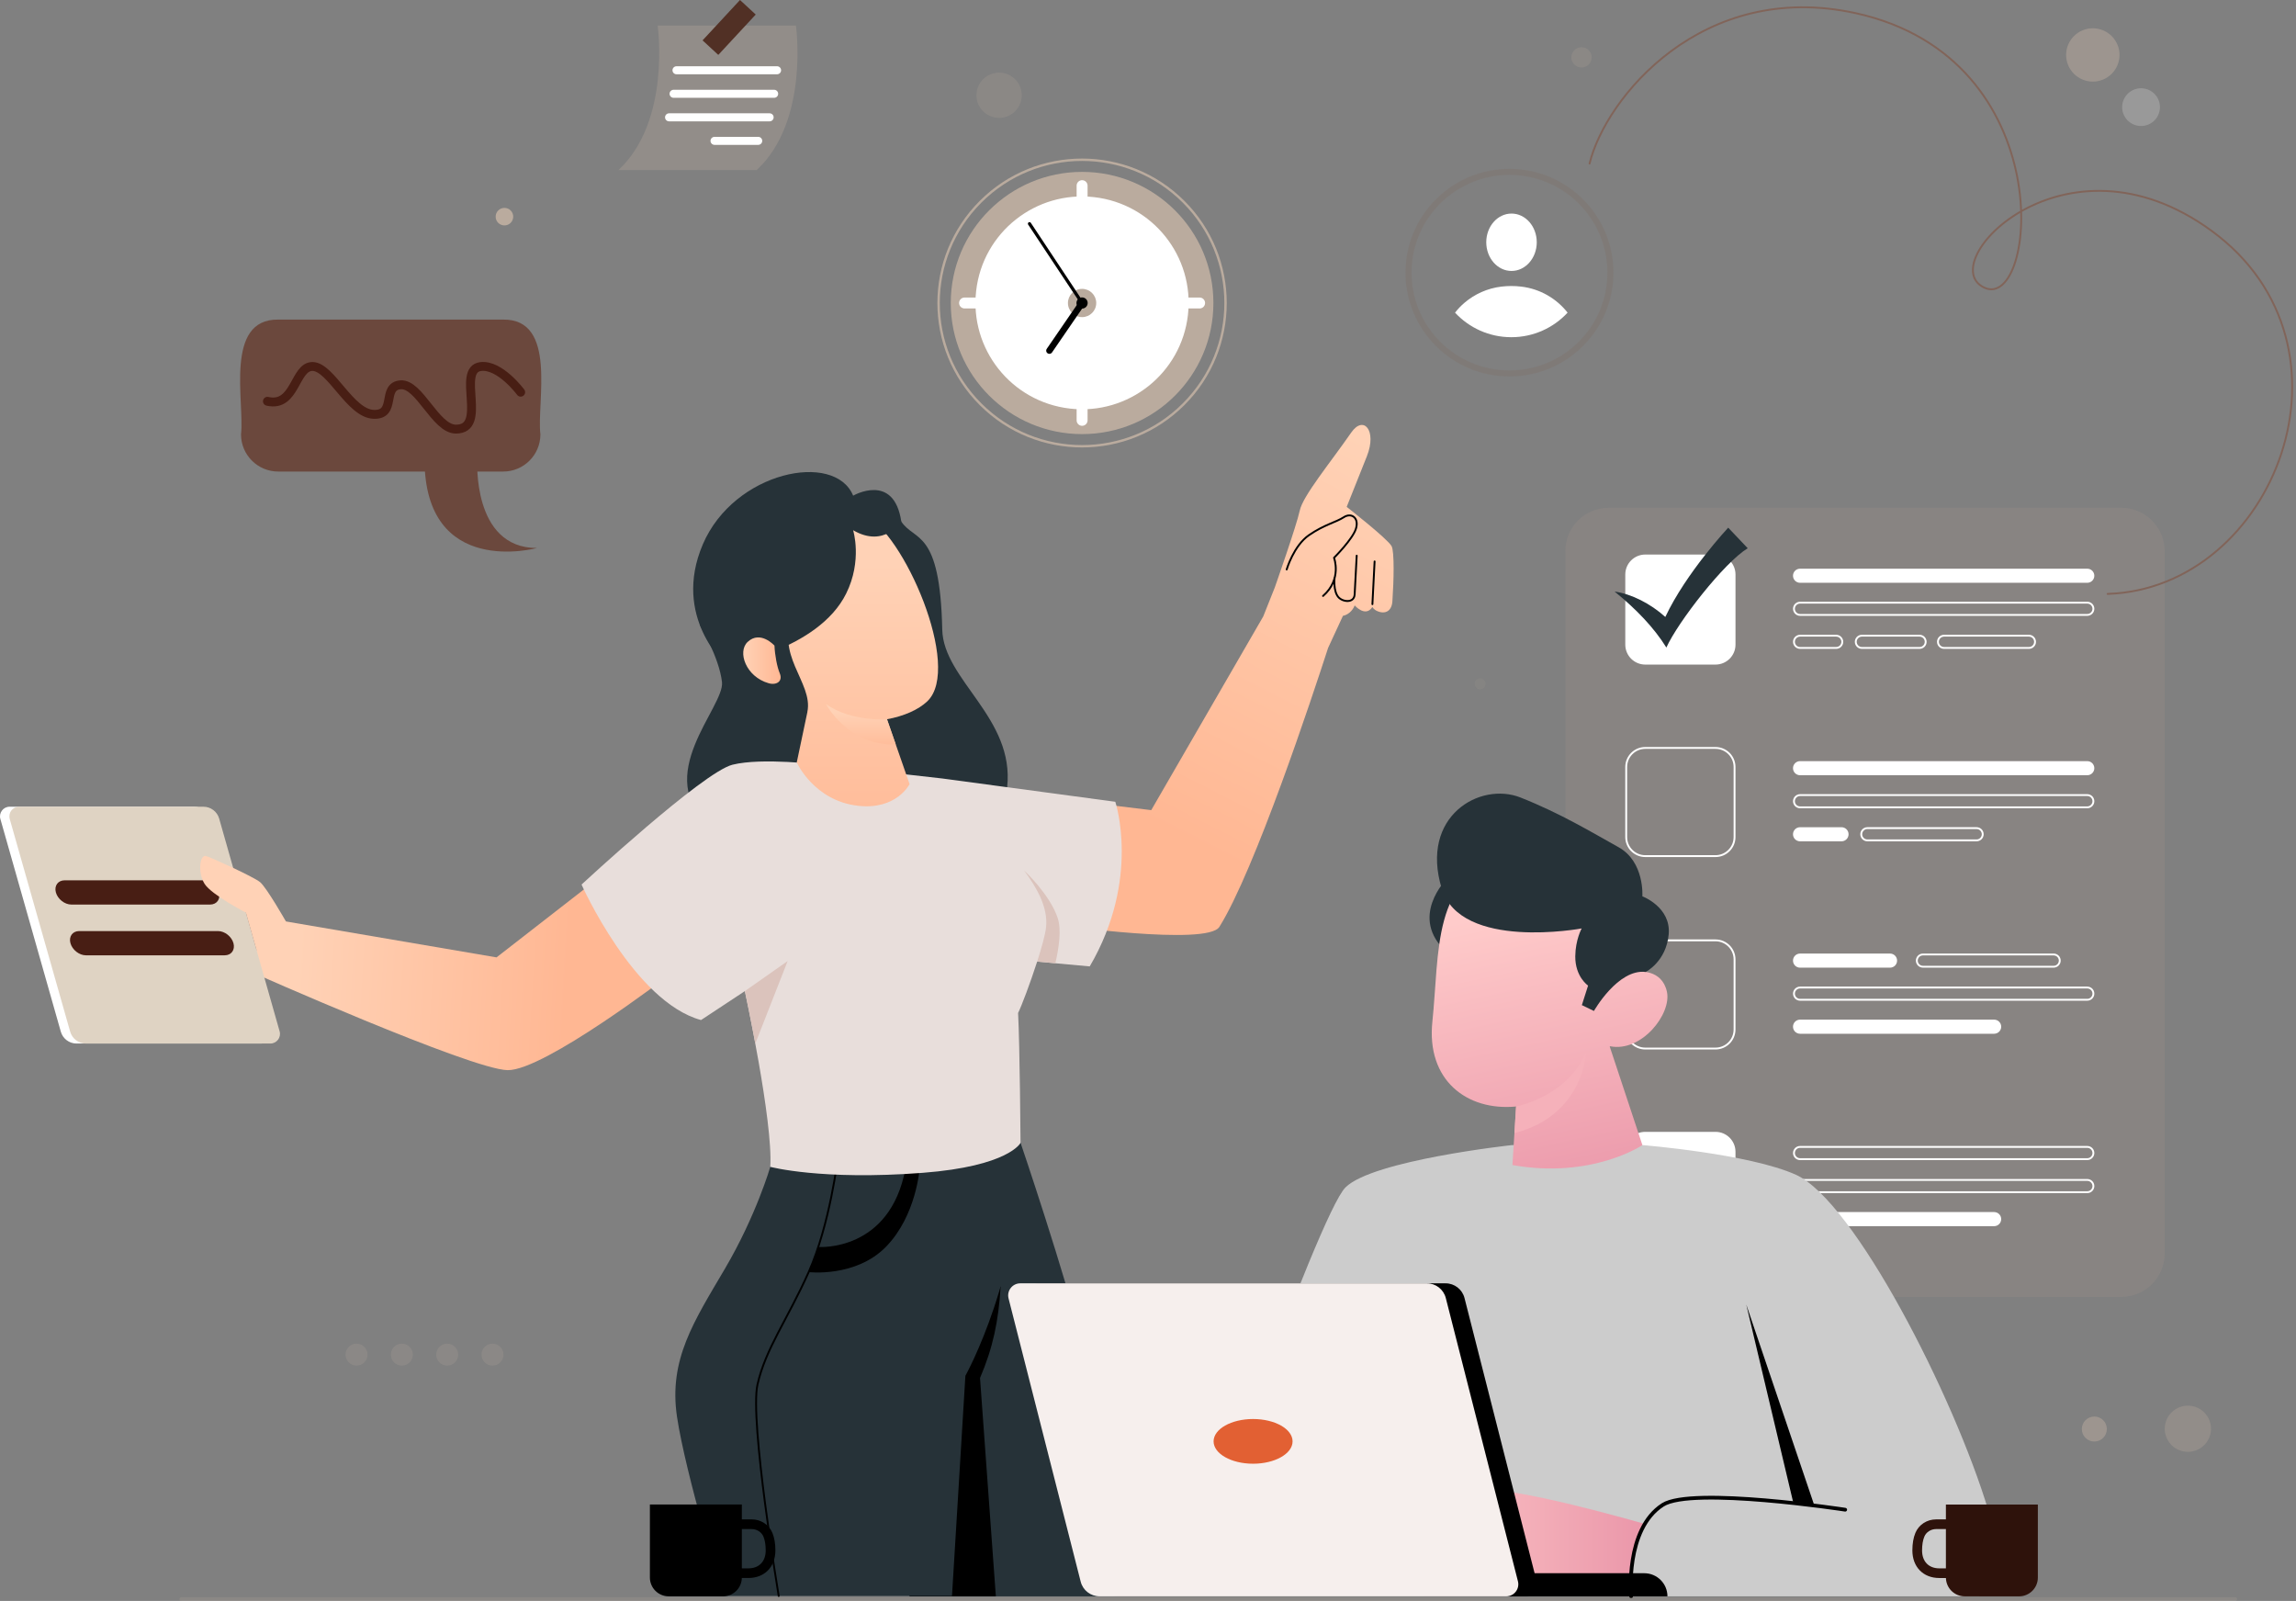 <svg width="601" height="419" viewBox="0 0 601 419" fill="none" xmlns="http://www.w3.org/2000/svg">
<rect x="0" y="0" width="601" height="419" fill="#808080" stroke="none"/>
<path opacity="0.2" d="M555.252 339.432H421.111C414.834 339.432 409.746 334.352 409.746 328.086V144.237C409.746 137.971 414.834 132.892 421.111 132.892H555.252C561.529 132.892 566.617 137.971 566.617 144.237V328.086C566.622 334.352 561.534 339.432 555.252 339.432Z" fill="#AC9A8D"/>
<path d="M449.049 173.936H430.668C427.777 173.936 425.434 171.597 425.434 168.71V150.361C425.434 147.475 427.777 145.136 430.668 145.136H449.049C451.941 145.136 454.284 147.475 454.284 150.361V168.71C454.284 171.597 451.941 173.936 449.049 173.936Z" fill="white"/>
<path d="M422.641 154.825C428.272 159.401 432.939 164.241 436.188 169.477C439.216 162.757 451.325 147.231 457.48 143.485L452.377 138.103C452.377 138.103 441.369 149.858 435.914 161.467C432.029 157.975 427.054 155.445 422.641 154.825Z" fill="#263238"/>
<path d="M546.358 152.53H471.185C470.163 152.53 469.336 151.704 469.336 150.684C469.336 149.663 470.163 148.838 471.185 148.838H546.358C547.38 148.838 548.207 149.663 548.207 150.684C548.212 151.704 547.38 152.53 546.358 152.53Z" fill="white"/>
<path d="M546.362 157.975C547.11 157.975 547.722 158.586 547.722 159.333C547.722 160.08 547.11 160.691 546.362 160.691H471.189C470.441 160.691 469.829 160.08 469.829 159.333C469.829 158.586 470.441 157.975 471.189 157.975H546.362ZM546.362 157.487H471.189C470.167 157.487 469.34 158.312 469.34 159.333C469.34 160.354 470.167 161.179 471.189 161.179H546.362C547.384 161.179 548.211 160.354 548.211 159.333C548.216 158.312 547.384 157.487 546.362 157.487Z" fill="white"/>
<path d="M480.636 166.62C481.385 166.62 481.997 167.23 481.997 167.978C481.997 168.725 481.385 169.335 480.636 169.335H471.189C470.441 169.335 469.829 168.725 469.829 167.978C469.829 167.23 470.441 166.62 471.189 166.62H480.636ZM480.636 166.132H471.189C470.167 166.132 469.34 166.957 469.34 167.978C469.34 168.998 470.167 169.824 471.189 169.824H480.636C481.659 169.824 482.486 168.998 482.486 167.978C482.486 166.962 481.659 166.132 480.636 166.132Z" fill="white"/>
<path d="M502.462 166.62C503.211 166.62 503.822 167.23 503.822 167.978C503.822 168.725 503.211 169.335 502.462 169.335H487.369C486.62 169.335 486.009 168.725 486.009 167.978C486.009 167.23 486.62 166.62 487.369 166.62H502.462ZM502.462 166.132H487.369C486.346 166.132 485.52 166.957 485.52 167.978C485.52 168.998 486.346 169.824 487.369 169.824H502.462C503.485 169.824 504.311 168.998 504.311 167.978C504.311 166.962 503.485 166.132 502.462 166.132Z" fill="white"/>
<path d="M531.087 166.62C531.836 166.62 532.447 167.23 532.447 167.978C532.447 168.725 531.836 169.335 531.087 169.335H508.881C508.132 169.335 507.52 168.725 507.52 167.978C507.52 167.23 508.132 166.62 508.881 166.62H531.087ZM531.087 166.131H508.881C507.858 166.131 507.031 166.957 507.031 167.978C507.031 168.998 507.858 169.824 508.881 169.824H531.087C532.11 169.824 532.937 168.998 532.937 167.978C532.937 166.962 532.11 166.131 531.087 166.131Z" fill="white"/>
<path d="M449.045 195.997C451.663 195.997 453.791 198.121 453.791 200.734V219.083C453.791 221.696 451.663 223.82 449.045 223.82H430.665C428.047 223.82 425.919 221.696 425.919 219.083V200.734C425.919 198.121 428.047 195.997 430.665 195.997H449.045ZM449.045 195.508H430.665C427.773 195.508 425.43 197.848 425.43 200.734V219.083C425.43 221.969 427.773 224.309 430.665 224.309H449.045C451.937 224.309 454.28 221.969 454.28 219.083V200.734C454.28 197.843 451.937 195.508 449.045 195.508Z" fill="white"/>
<path d="M546.358 202.897H471.185C470.163 202.897 469.336 202.072 469.336 201.051C469.336 200.031 470.163 199.205 471.185 199.205H546.358C547.38 199.205 548.207 200.031 548.207 201.051C548.212 202.067 547.38 202.897 546.358 202.897Z" fill="white"/>
<path d="M546.362 208.338C547.11 208.338 547.722 208.949 547.722 209.696C547.722 210.443 547.11 211.054 546.362 211.054H471.189C470.441 211.054 469.829 210.443 469.829 209.696C469.829 208.949 470.441 208.338 471.189 208.338H546.362ZM546.362 207.85H471.189C470.167 207.85 469.34 208.675 469.34 209.696C469.34 210.717 470.167 211.542 471.189 211.542H546.362C547.384 211.542 548.211 210.717 548.211 209.696C548.216 208.675 547.384 207.85 546.362 207.85Z" fill="white"/>
<path d="M482.032 220.191H471.185C470.163 220.191 469.336 219.366 469.336 218.345C469.336 217.325 470.163 216.499 471.185 216.499H482.032C483.054 216.499 483.881 217.325 483.881 218.345C483.886 219.366 483.054 220.191 482.032 220.191Z" fill="white"/>
<path d="M517.394 216.983C518.142 216.983 518.754 217.593 518.754 218.34C518.754 219.088 518.142 219.698 517.394 219.698H488.802C488.054 219.698 487.442 219.088 487.442 218.34C487.442 217.593 488.054 216.983 488.802 216.983H517.394ZM517.394 216.494H488.802C487.78 216.494 486.953 217.32 486.953 218.34C486.953 219.361 487.78 220.186 488.802 220.186H517.394C518.416 220.186 519.243 219.361 519.243 218.34C519.243 217.325 518.416 216.494 517.394 216.494Z" fill="white"/>
<path d="M449.045 246.359C451.663 246.359 453.791 248.484 453.791 251.097V269.445C453.791 272.058 451.663 274.183 449.045 274.183H430.665C428.047 274.183 425.919 272.058 425.919 269.445V251.097C425.919 248.484 428.047 246.359 430.665 246.359H449.045ZM449.045 245.871H430.665C427.773 245.871 425.43 248.21 425.43 251.097V269.445C425.43 272.332 427.773 274.671 430.665 274.671H449.045C451.937 274.671 454.28 272.332 454.28 269.445V251.097C454.28 248.21 451.937 245.871 449.045 245.871Z" fill="white"/>
<path d="M494.733 253.26H471.185C470.163 253.26 469.336 252.435 469.336 251.414C469.336 250.393 470.163 249.568 471.185 249.568H494.733C495.755 249.568 496.582 250.393 496.582 251.414C496.582 252.43 495.755 253.26 494.733 253.26Z" fill="white"/>
<path d="M537.557 250.051C538.306 250.051 538.917 250.662 538.917 251.409C538.917 252.156 538.306 252.767 537.557 252.767H503.349C502.601 252.767 501.989 252.156 501.989 251.409C501.989 250.662 502.601 250.051 503.349 250.051H537.557ZM537.557 249.563H503.349C502.327 249.563 501.5 250.388 501.5 251.409C501.5 252.43 502.327 253.255 503.349 253.255H537.557C538.58 253.255 539.407 252.43 539.407 251.409C539.407 250.388 538.58 249.563 537.557 249.563Z" fill="white"/>
<path d="M546.362 258.701C547.11 258.701 547.722 259.311 547.722 260.059C547.722 260.806 547.11 261.416 546.362 261.416H471.189C470.441 261.416 469.829 260.806 469.829 260.059C469.829 259.311 470.441 258.701 471.189 258.701H546.362ZM546.362 258.213H471.189C470.167 258.213 469.34 259.038 469.34 260.059C469.34 261.079 470.167 261.905 471.189 261.905H546.362C547.384 261.905 548.211 261.079 548.211 260.059C548.216 259.038 547.384 258.213 546.362 258.213Z" fill="white"/>
<path d="M521.983 270.554H471.185C470.163 270.554 469.336 269.729 469.336 268.708C469.336 267.687 470.163 266.862 471.185 266.862H521.983C523.006 266.862 523.833 267.687 523.833 268.708C523.833 269.729 523.006 270.554 521.983 270.554Z" fill="white"/>
<path d="M449.045 325.029H430.665C427.773 325.029 425.43 322.69 425.43 319.803V301.455C425.43 298.568 427.773 296.229 430.665 296.229H449.045C451.937 296.229 454.28 298.568 454.28 301.455V319.803C454.28 322.69 451.937 325.029 449.045 325.029Z" fill="white"/>
<path d="M546.362 300.414C547.11 300.414 547.722 301.025 547.722 301.772C547.722 302.519 547.11 303.13 546.362 303.13H471.189C470.441 303.13 469.829 302.519 469.829 301.772C469.829 301.025 470.441 300.414 471.189 300.414H546.362ZM546.362 299.926H471.189C470.167 299.926 469.34 300.751 469.34 301.772C469.34 302.793 470.167 303.618 471.189 303.618H546.362C547.384 303.618 548.211 302.793 548.211 301.772C548.211 300.751 547.384 299.926 546.362 299.926Z" fill="white"/>
<path d="M546.362 309.063C547.11 309.063 547.722 309.674 547.722 310.421C547.722 311.168 547.11 311.779 546.362 311.779H471.189C470.441 311.779 469.829 311.168 469.829 310.421C469.829 309.674 470.441 309.063 471.189 309.063H546.362ZM546.362 308.575H471.189C470.167 308.575 469.34 309.4 469.34 310.421C469.34 311.442 470.167 312.267 471.189 312.267H546.362C547.384 312.267 548.211 311.442 548.211 310.421C548.216 309.4 547.384 308.575 546.362 308.575Z" fill="white"/>
<path d="M521.983 320.917H471.185C470.163 320.917 469.336 320.091 469.336 319.071C469.336 318.05 470.163 317.224 471.185 317.224H521.983C523.006 317.224 523.833 318.05 523.833 319.071C523.833 320.091 523.006 320.917 521.983 320.917Z" fill="white"/>
<path d="M267.146 299.11C267.146 299.11 278.55 332.555 284.294 355.104C290.038 377.653 300.454 417.799 300.454 417.799H238.09V343.641L267.146 299.11Z" fill="#263238"/>
<path d="M364.49 157.057V157.072C364.426 159.86 362.694 160.91 360.453 159.909C359.588 159.519 359.279 158.932 359.245 158.864L359.24 158.854C357.42 161.697 354.602 158.449 354.602 158.449C354.039 159.939 352.728 160.964 351.53 161.174L347.645 169.57C343.55 182.214 328.442 227.834 319.176 242.594C316.02 247.619 276.891 242.1 276.891 242.1L289.494 210.589L301.348 212.03L330.673 161.326L333.697 153.731C333.697 153.731 339.411 137.502 340.218 133.644C341.026 129.79 348.227 121.097 353.702 113.2C356.897 108.594 360.483 112.599 357.807 119.378C356.27 123.275 352.508 132.662 352.508 132.662C352.508 132.662 363.198 140.999 364.26 142.938C365.028 144.335 364.837 152.105 364.49 157.057Z" fill="url(#paint0_linear_728_3113)"/>
<path d="M336.801 149.043C336.801 149.043 338.621 142.83 342.637 140.061C346.654 137.292 349.771 136.667 351.732 135.377C353.694 134.088 355.803 135.475 354.937 138.342C354.11 141.092 349.193 145.985 349.193 145.985C349.193 145.985 351.361 151.577 346.321 155.973" stroke="black" stroke-width="0.489" stroke-miterlimit="10" stroke-linecap="round" stroke-linejoin="round"/>
<path d="M359.242 158.122L359.814 146.943" stroke="black" stroke-width="0.489" stroke-miterlimit="10" stroke-linecap="round" stroke-linejoin="round"/>
<path d="M349.327 151.338C349.327 151.338 348.97 154.737 350.34 156.29C351.465 157.565 354.454 157.936 354.591 155.592L355.13 145.433" stroke="black" stroke-width="0.489" stroke-miterlimit="10" stroke-linecap="round" stroke-linejoin="round"/>
<path d="M183.203 163.616C183.203 163.616 188.276 172.056 188.991 178.537C189.705 185.017 170.233 203.366 186.094 216.172C201.961 228.977 261.609 224.157 263.63 206.028C265.65 187.899 246.917 177.955 246.643 164.759C246.085 138.288 239.417 141.824 235.909 136.476C232.401 131.124 216.701 134.181 216.129 135.138C215.557 136.095 183.203 163.616 183.203 163.616Z" fill="#263238"/>
<path d="M260.673 417.803H238.09V343.641L239.235 341.888C247.234 347.358 261.931 336.677 261.931 336.677C261.363 345.839 259.925 352.716 256.529 360.647L260.673 417.803Z" fill="black"/>
<path d="M201.633 305.386C201.633 305.386 197.934 318.138 189.793 331.989C181.652 345.844 174.988 355.817 177.21 370.781C179.431 385.746 189.206 417.701 189.206 417.701H249.192L252.7 360.071C252.7 360.071 267.778 333.102 267.142 299.105C267.142 299.11 250.298 289.313 201.633 305.386Z" fill="#263238"/>
<path d="M214.332 326.362C214.332 326.362 232.977 327.681 237.014 305.811H240.717C240.717 305.811 239.886 318.094 231.97 326.25C224.059 334.406 211.676 332.941 211.676 332.941L214.332 326.362Z" fill="black"/>
<path d="M219.337 302.934C219.337 302.934 217.233 320.516 211.68 332.936C206.127 345.356 200.384 353.004 198.28 362.366C196.176 371.729 203.833 417.701 203.833 417.701" stroke="black" stroke-width="0.489" stroke-miterlimit="10" stroke-linecap="round" stroke-linejoin="round"/>
<path d="M155.924 230.389L129.97 250.569L69.876 240.318L65.297 254.173C65.297 254.173 123.311 279.941 132.886 280.082C142.46 280.219 175.078 255.238 175.078 255.238L155.924 230.389Z" fill="url(#paint1_linear_728_3113)"/>
<path d="M285.248 252.928C298.663 230.023 291.941 209.842 291.941 209.842L246.652 203.747L214.768 200.143C214.768 200.143 199.503 198.209 191.734 200.143C183.96 202.082 152.223 231.507 152.223 231.507C152.223 231.507 165.912 262.168 183.5 266.969L194.973 259.399C194.973 259.399 202.38 293.572 201.631 305.391C201.631 305.391 214.983 308.99 241.529 306.954C264.083 305.22 267.136 299.12 267.136 299.12C267.136 299.12 266.95 273.812 266.495 265.123C267.386 263.34 269.69 257.255 271.486 251.673L285.248 252.928Z" fill="#E8DEDB"/>
<path d="M226.155 134.791C206.076 126.479 182.759 146.972 190.533 166.009C194.936 176.798 202.867 183.162 211.345 186.326L208.557 199.552C208.557 199.552 213.063 209.603 224.628 210.897C234.712 212.025 238.092 205.217 238.092 205.217L232.182 188.246C236.664 187.411 240.407 185.75 242.721 183.557C252.007 174.747 236.351 139.016 226.155 134.791Z" fill="url(#paint2_linear_728_3113)"/>
<path d="M223.316 138.772C223.316 138.772 225.792 146.684 221.491 155.353C214.118 170.209 190.097 174.068 190.097 174.068C190.097 174.068 175.801 161.58 183.971 142.469C192.142 123.358 218.507 118.006 223.321 129.727C223.321 129.727 233.987 123.549 235.919 136.481C235.909 136.476 231.54 143.548 223.316 138.772Z" fill="#263238"/>
<path d="M208.085 160.271C202.214 171.162 212.977 178.537 211.333 186.331C211.333 186.331 207.718 188.08 207.199 188.08C206.681 188.08 196.725 182.986 196.725 182.986L193.408 178.39L192.258 168.207L195.066 160.876" fill="#263238"/>
<path d="M202.725 168.969C202.725 168.969 199.041 164.862 195.695 168.012C192.97 170.581 195.21 177.11 201.213 178.82C203.268 179.406 204.98 178.302 204.115 176.231C203.386 174.483 202.828 171.421 202.725 168.969Z" fill="url(#paint3_linear_728_3113)"/>
<path d="M206.176 251.526L197.708 273.118C196.259 265.333 194.973 259.394 194.973 259.394L206.176 251.526Z" fill="#DBC3BC"/>
<path d="M276.248 252.103L271.487 251.668C272.666 247.99 273.63 244.528 273.821 242.657C274.359 237.431 271.38 232.313 268.043 227.791C268.444 228.167 274.902 234.267 276.879 240.318C277.862 243.331 277.197 248.044 276.248 252.103Z" fill="#DBC3BC"/>
<path d="M232.174 188.251C232.174 188.251 222.766 188.973 216.195 184.255C216.195 184.255 221.939 195.21 234.478 194.858L232.174 188.251Z" fill="url(#paint4_linear_728_3113)"/>
<path d="M68.322 273.118H20.038C18.125 273.118 16.442 271.848 15.919 270.012L0.097 214.335C-0.358 212.734 0.85 211.136 2.518 211.136H50.802C52.715 211.136 54.398 212.406 54.921 214.243L70.743 269.919C71.198 271.521 69.995 273.118 68.322 273.118Z" fill="white"/>
<path d="M70.771 273.118H22.488C20.575 273.118 18.892 271.848 18.368 270.012L2.546 214.335C2.091 212.734 3.299 211.136 4.968 211.136H53.251C55.164 211.136 56.847 212.406 57.371 214.243L73.193 269.919C73.648 271.521 72.439 273.118 70.771 273.118Z" fill="#DFD3C3"/>
<path d="M54.989 236.743H18.683C16.926 236.743 15.111 235.322 14.627 233.568C14.143 231.815 15.18 230.394 16.936 230.394H53.243C54.999 230.394 56.814 231.815 57.299 233.568C57.783 235.322 56.751 236.743 54.989 236.743Z" fill="#481E14"/>
<path d="M58.802 250.027H22.495C20.739 250.027 18.924 248.606 18.439 246.853C17.955 245.099 18.992 243.678 20.749 243.678H57.055C58.812 243.678 60.627 245.099 61.111 246.853C61.591 248.601 60.558 250.027 58.802 250.027Z" fill="#481E14"/>
<path d="M74.848 241.168C74.848 241.168 69.803 232.308 68.081 230.877C66.359 229.446 54.559 224.103 53.84 224.01C52.254 223.8 51.736 228.435 53.551 231.322C55.371 234.208 64.363 238.853 64.363 238.853L67.137 248.611L74.848 241.168Z" fill="url(#paint5_linear_728_3113)"/>
<path d="M429.913 299.696C429.913 299.696 457.907 301.953 470.114 307.467C485.334 314.338 511.421 365.307 520.462 395.313C524.156 407.577 518.099 417.799 518.099 417.799H310.062C310.062 417.799 345.034 317.913 352.182 310.778C359.329 303.643 395.783 299.692 395.783 299.692H429.913V299.696Z" fill="#CCCCCC"/>
<path d="M378.733 230.003C378.733 230.003 368.523 240.069 378.733 249.241L387.413 236.885L378.733 230.003Z" fill="#263238"/>
<path d="M374.937 267.404C376.831 249.329 374.839 229.002 393.964 224.963C412.183 221.115 431.494 234.516 428.832 254.335C428.832 254.335 434.987 253.514 436.328 259.536C437.619 265.343 429.703 275.487 421.43 273.826C421.411 273.861 421.386 273.89 421.367 273.924L429.914 299.701C429.914 299.701 416.743 308.614 395.892 304.922L396.855 289.597C383.954 290.837 373.338 282.676 374.937 267.404Z" fill="url(#paint6_linear_728_3113)"/>
<path d="M430.779 254.379C430.779 254.379 436.161 251.663 436.797 244.528C437.433 237.393 429.903 234.589 429.903 234.589C429.903 234.589 430.539 225.544 423.651 221.72C416.757 217.896 408.621 212.929 398 208.724C387.373 204.519 371.61 213.613 377.383 232.548C382.359 248.889 414.017 242.994 414.017 242.994C414.017 242.994 412.388 245.959 412.344 250.257C412.286 255.658 415.696 257.949 415.696 257.949L414.066 263.062L417.227 264.591C417.227 264.596 423.494 253.509 430.779 254.379Z" fill="#263238"/>
<path d="M364.809 411.748C364.809 411.748 385.606 390.967 388.038 390.341C393.811 388.222 430.543 398.844 430.543 398.844C427.579 403.968 426.605 410.434 426.967 417.794H416.12C399.569 417.027 398.234 407.87 398.234 407.87L393.953 411.743H364.809V411.748Z" fill="url(#paint7_linear_728_3113)"/>
<path d="M474.838 393.77L457.098 341.42L469.348 393.023L474.838 393.77Z" fill="black"/>
<path d="M483 395.123C483 395.123 442.872 388.984 435.265 393.848C425.309 400.217 426.962 417.799 426.962 417.799" stroke="black" stroke-width="0.978" stroke-miterlimit="10" stroke-linecap="round"/>
<path d="M396.849 289.587C396.849 289.587 410.377 287.047 415.167 275.297C415.167 275.297 414.736 291.828 396.414 296.561L396.849 289.587Z" fill="#F5B1BA"/>
<path d="M372.691 417.799H436.469C436.469 414.458 433.754 411.748 430.408 411.748H372.691V417.799Z" fill="black"/>
<path d="M292.723 417.799H399.158C401.228 417.799 402.739 415.855 402.231 413.853L383.346 339.715C382.769 337.459 380.733 335.876 378.4 335.876H271.965C269.895 335.876 268.383 337.82 268.892 339.822L287.777 413.96C288.354 416.221 290.39 417.799 292.723 417.799Z" fill="black"/>
<path d="M287.829 417.799H394.264C396.333 417.799 397.845 415.855 397.336 413.853L378.451 339.715C377.874 337.459 375.839 335.876 373.505 335.876H267.07C265.001 335.876 263.489 337.82 263.998 339.822L282.882 413.96C283.455 416.221 285.495 417.799 287.829 417.799Z" fill="#F6EFED"/>
<path d="M328.006 383.089C333.715 383.089 338.343 380.469 338.343 377.238C338.343 374.006 333.715 371.387 328.006 371.387C322.296 371.387 317.668 374.006 317.668 377.238C317.668 380.469 322.296 383.089 328.006 383.089Z" fill="#E26033"/>
<path d="M309.799 105.814C324.467 91.172 324.467 67.433 309.799 52.791C295.132 38.149 271.351 38.149 256.683 52.791C242.015 67.433 242.015 91.172 256.683 105.814C271.351 120.456 295.132 120.456 309.799 105.814Z" stroke="#BAAB9E" stroke-width="0.627" stroke-miterlimit="10"/>
<path d="M283.245 113.615C302.23 113.615 317.62 98.252 317.62 79.301C317.62 60.35 302.23 44.987 283.245 44.987C264.261 44.987 248.871 60.35 248.871 79.301C248.871 98.252 264.261 113.615 283.245 113.615Z" fill="#BAAB9E"/>
<path d="M310.952 82.447C312.712 67.167 301.73 53.357 286.423 51.6C271.116 49.844 257.281 60.807 255.522 76.087C253.762 91.367 264.745 105.178 280.051 106.934C295.358 108.691 309.193 97.728 310.952 82.447Z" fill="white"/>
<path d="M283.247 82.998C285.292 82.998 286.95 81.343 286.95 79.301C286.95 77.259 285.292 75.604 283.247 75.604C281.201 75.604 279.543 77.259 279.543 79.301C279.543 81.343 281.201 82.998 283.247 82.998Z" fill="#BAAB9E"/>
<path d="M284.709 79.301C284.709 80.112 284.053 80.766 283.241 80.766C282.429 80.766 281.773 80.112 281.773 79.301C281.773 78.49 282.429 77.836 283.241 77.836C284.053 77.836 284.709 78.49 284.709 79.301Z" fill="black"/>
<path d="M283.25 55.751C282.457 55.751 281.816 55.111 281.816 54.32V48.591C281.816 47.8 282.457 47.16 283.25 47.16C284.042 47.16 284.683 47.8 284.683 48.591V54.32C284.683 55.111 284.042 55.751 283.25 55.751Z" fill="white"/>
<path d="M306.836 79.301C306.836 78.51 307.477 77.87 308.269 77.87H314.008C314.801 77.87 315.442 78.51 315.442 79.301C315.442 80.092 314.801 80.732 314.008 80.732H308.269C307.477 80.732 306.836 80.092 306.836 79.301Z" fill="white"/>
<path d="M283.25 102.851C284.042 102.851 284.683 103.491 284.683 104.282V110.011C284.683 110.802 284.042 111.442 283.25 111.442C282.457 111.442 281.816 110.802 281.816 110.011V104.282C281.812 103.491 282.457 102.851 283.25 102.851Z" fill="white"/>
<path d="M259.657 79.301C259.657 80.092 259.016 80.732 258.223 80.732H252.484C251.692 80.732 251.051 80.092 251.051 79.301C251.051 78.51 251.692 77.87 252.484 77.87H258.223C259.016 77.87 259.657 78.51 259.657 79.301Z" fill="white"/>
<path d="M283.248 79.301L269.48 58.549" stroke="black" stroke-width="0.836" stroke-miterlimit="10" stroke-linecap="round" stroke-linejoin="round"/>
<path d="M274.688 91.769L283.244 79.301" stroke="black" stroke-width="1.673" stroke-miterlimit="10" stroke-linecap="round" stroke-linejoin="round"/>
<path opacity="0.2" d="M421.54 71.362C421.54 85.926 409.712 97.736 395.118 97.736C380.524 97.736 368.696 85.926 368.696 71.362C368.696 56.797 380.524 44.987 395.118 44.987C409.712 44.987 421.54 56.797 421.54 71.362Z" stroke="#816459" stroke-width="1.58"/>
<path d="M402.261 63.404C402.261 67.553 399.302 70.914 395.652 70.914C392.002 70.914 389.043 67.553 389.043 63.404C389.043 59.256 392.002 55.895 395.652 55.895C399.302 55.895 402.261 59.256 402.261 63.404Z" fill="white"/>
<path d="M410.332 81.825C406.669 85.78 401.418 88.254 395.601 88.254C389.784 88.254 384.533 85.776 380.871 81.825C381.595 80.897 382.403 80.05 383.288 79.287C385.968 76.983 389.332 75.45 393.002 75.01C394.724 74.804 396.475 74.804 398.197 75.01C403.088 75.591 407.417 78.105 410.332 81.825Z" fill="white"/>
<path d="M500.582 405.784C500.582 410.102 503.42 413.003 507.647 413.003H509.364C509.432 415.659 511.605 417.799 514.286 417.799H528.503C531.223 417.799 533.43 415.596 533.43 412.881V393.77H509.359V397.657H506.791C504.388 397.657 502.265 399.044 501.37 401.193C500.846 402.449 500.582 403.997 500.582 405.784ZM503.121 405.784C503.121 404.329 503.322 403.113 503.718 402.16C504.207 400.983 505.44 400.192 506.791 400.192H509.359V410.473H507.647C504.853 410.473 503.121 408.676 503.121 405.784Z" fill="#2E120B"/>
<path d="M202.182 401.189C201.292 399.04 199.164 397.653 196.761 397.653H194.188V393.765H170.117V412.876C170.117 415.591 172.324 417.794 175.044 417.794H189.261C191.942 417.794 194.115 415.66 194.183 412.998H195.9C200.127 412.998 202.965 410.097 202.965 405.779C202.97 403.997 202.701 402.449 202.182 401.189ZM195.9 410.473H194.188V400.192H196.761C198.112 400.192 199.345 400.983 199.834 402.16C200.23 403.113 200.431 404.329 200.431 405.784C200.431 408.676 198.694 410.473 195.9 410.473Z" fill="black"/>
<path d="M416.082 42.81C420.26 25.609 445.637 -5.35 485.726 3.441C539.807 15.299 533.143 81.573 519.449 75.298C505.824 69.051 540.443 32.324 578.878 60.392C620.229 90.589 595.341 154.036 551.691 155.437" stroke="#816459" stroke-width="0.489" stroke-miterlimit="10" stroke-linecap="round"/>
<path opacity="0.3" d="M161.863 44.524C175.719 31.665 172.142 6.679 172.142 6.679H208.341C208.341 6.679 211.923 31.67 198.062 44.524H161.863Z" fill="#BAAB9E"/>
<path d="M183.902 10.564L188.02 14.37L197.818 3.806L193.701 2.6866e-05L183.902 10.564Z" fill="#513025"/>
<path d="M177.083 19.44H203.404C203.987 19.44 204.456 18.971 204.456 18.39C204.456 17.809 203.987 17.34 203.404 17.34H177.083C176.501 17.34 176.031 17.809 176.031 18.39C176.026 18.971 176.501 19.44 177.083 19.44Z" fill="white"/>
<path d="M176.317 25.599H202.639C203.221 25.599 203.691 25.13 203.691 24.549C203.691 23.968 203.221 23.499 202.639 23.499H176.317C175.735 23.499 175.266 23.968 175.266 24.549C175.266 25.13 175.735 25.599 176.317 25.599Z" fill="white"/>
<path d="M175.134 31.758H201.455C202.037 31.758 202.507 31.289 202.507 30.707C202.507 30.126 202.037 29.657 201.455 29.657H175.134C174.552 29.657 174.082 30.126 174.082 30.707C174.082 31.289 174.552 31.758 175.134 31.758Z" fill="white"/>
<path d="M187.036 37.916H198.47C199.052 37.916 199.522 37.447 199.522 36.866C199.522 36.285 199.052 35.816 198.47 35.816H187.036C186.454 35.816 185.984 36.285 185.984 36.866C185.984 37.447 186.459 37.916 187.036 37.916Z" fill="white"/>
<path d="M72.835 123.415H131.71C137.092 123.415 141.456 119.059 141.456 113.687C140.448 105.272 145.947 83.48 131.71 83.641H72.835C58.632 83.451 64.067 105.301 63.089 113.687C63.089 119.059 67.453 123.415 72.835 123.415Z" fill="#6B483D"/>
<path d="M124.942 120.158C124.942 120.158 123.46 143.43 140.549 143.43C140.549 143.43 111.121 151.503 111.121 120.158" fill="#6B483D"/>
<path d="M136.293 102.644C136.293 102.644 130.872 95.314 125.832 95.934C119.335 96.735 127.863 112.349 119.321 112.31C113.983 112.285 109.776 100.324 104.854 100.71C99.785 101.106 103.944 108.671 97.794 108.442C91.644 108.212 86.629 96.012 81.845 95.914C77.06 95.822 77.402 106.737 70 105.028" stroke="#481E14" stroke-width="2.327" stroke-miterlimit="10" stroke-linecap="round"/>
<g opacity="0.2">
<path d="M131.793 354.539C131.793 356.126 130.506 357.41 128.916 357.41C127.326 357.41 126.039 356.126 126.039 354.539C126.039 352.951 127.326 351.667 128.916 351.667C130.501 351.672 131.793 352.956 131.793 354.539Z" fill="#BAAB9E"/>
<path d="M119.933 354.539C119.933 356.126 118.646 357.41 117.056 357.41C115.466 357.41 114.18 356.126 114.18 354.539C114.18 352.951 115.466 351.667 117.056 351.667C118.646 351.672 119.933 352.956 119.933 354.539Z" fill="#BAAB9E"/>
<path d="M108.062 354.539C108.062 356.126 106.775 357.41 105.185 357.41C103.595 357.41 102.309 356.126 102.309 354.539C102.309 352.951 103.595 351.667 105.185 351.667C106.775 351.672 108.062 352.956 108.062 354.539Z" fill="#BAAB9E"/>
<path d="M96.207 354.539C96.207 356.126 94.92 357.41 93.33 357.41C91.74 357.41 90.453 356.126 90.453 354.539C90.453 352.951 91.74 351.667 93.33 351.667C94.92 351.667 96.207 352.956 96.207 354.539Z" fill="#BAAB9E"/>
</g>
<path opacity="0.3" d="M578.591 375.326C579.36 372.076 577.344 368.82 574.088 368.052C570.833 367.285 567.571 369.297 566.802 372.547C566.033 375.797 568.049 379.053 571.305 379.821C574.56 380.588 577.822 378.576 578.591 375.326Z" fill="#BAAB9E"/>
<path opacity="0.5" d="M548.215 377.282C550.026 377.282 551.493 375.817 551.493 374.01C551.493 372.202 550.026 370.737 548.215 370.737C546.405 370.737 544.938 372.202 544.938 374.01C544.938 375.817 546.405 377.282 548.215 377.282Z" fill="#BAAB9E"/>
<path opacity="0.1" d="M387.431 180.407C388.225 180.407 388.869 179.764 388.869 178.971C388.869 178.178 388.225 177.535 387.431 177.535C386.636 177.535 385.992 178.178 385.992 178.971C385.992 179.764 386.636 180.407 387.431 180.407Z" fill="#BAAB9E"/>
<path opacity="0.2" d="M261.523 30.848C264.798 30.848 267.453 28.197 267.453 24.928C267.453 21.659 264.798 19.009 261.523 19.009C258.249 19.009 255.594 21.659 255.594 24.928C255.594 28.197 258.249 30.848 261.523 30.848Z" fill="#BAAB9E"/>
<path d="M134.341 56.703C134.341 57.968 133.314 58.998 132.042 58.998C130.774 58.998 129.742 57.973 129.742 56.703C129.742 55.438 130.77 54.407 132.042 54.407C133.314 54.407 134.341 55.433 134.341 56.703Z" fill="#BAAB9E"/>
<path opacity="0.2" d="M413.978 17.669C415.448 17.669 416.639 16.48 416.639 15.013C416.639 13.545 415.448 12.356 413.978 12.356C412.508 12.356 411.316 13.545 411.316 15.013C411.316 16.48 412.508 17.669 413.978 17.669Z" fill="#BAAB9E"/>
<path opacity="0.5" d="M550.49 20.828C554.057 19.353 555.751 15.271 554.274 11.71C552.796 8.148 548.706 6.457 545.139 7.932C541.572 9.407 539.878 13.49 541.355 17.051C542.833 20.612 546.923 22.303 550.49 20.828Z" fill="#BAAB9E"/>
<path d="M565.254 29.174C565.881 26.52 564.235 23.86 561.576 23.233C558.917 22.607 556.253 24.25 555.625 26.904C554.997 29.558 556.644 32.218 559.303 32.845C561.961 33.472 564.626 31.828 565.254 29.174Z" fill="white" fill-opacity="0.2"/>
<g clip-path="url(#clip0_728_3113)">
<path opacity="0.2" d="M585.101 418.512H47.461" stroke="#BAAB9E" stroke-width="0.978" stroke-miterlimit="10" stroke-linecap="round"/>
</g>
<defs>
<linearGradient id="paint0_linear_728_3113" x1="361.271" y1="116.943" x2="309.343" y2="219.45" gradientUnits="userSpaceOnUse">
<stop stop-color="#FFD2B6"/>
<stop offset="1" stop-color="#FFB793"/>
</linearGradient>
<linearGradient id="paint1_linear_728_3113" x1="77.93" y1="251.293" x2="148.763" y2="255.512" gradientUnits="userSpaceOnUse">
<stop stop-color="#FFD2B6"/>
<stop offset="1" stop-color="#FFB793"/>
</linearGradient>
<linearGradient id="paint2_linear_728_3113" x1="217.275" y1="147.505" x2="217.275" y2="229.747" gradientUnits="userSpaceOnUse">
<stop stop-color="#FFD2B6"/>
<stop offset="1" stop-color="#FFB793"/>
</linearGradient>
<linearGradient id="paint3_linear_728_3113" x1="194.543" y1="172.897" x2="204.34" y2="172.897" gradientUnits="userSpaceOnUse">
<stop stop-color="#FFD2B6"/>
<stop offset="1" stop-color="#FFB793"/>
</linearGradient>
<linearGradient id="paint4_linear_728_3113" x1="225.336" y1="186.241" x2="225.336" y2="197.412" gradientUnits="userSpaceOnUse">
<stop stop-color="#FFD2B6"/>
<stop offset="1" stop-color="#FFB793"/>
</linearGradient>
<linearGradient id="paint5_linear_728_3113" x1="78.754" y1="237.389" x2="149.587" y2="241.608" gradientUnits="userSpaceOnUse">
<stop stop-color="#FFD2B6"/>
<stop offset="1" stop-color="#FFB793"/>
</linearGradient>
<linearGradient id="paint6_linear_728_3113" x1="399.316" y1="237.484" x2="416.757" y2="318.249" gradientUnits="userSpaceOnUse">
<stop stop-color="#FFCBCA"/>
<stop offset="1" stop-color="#E994A8"/>
</linearGradient>
<linearGradient id="paint7_linear_728_3113" x1="364.381" y1="403.933" x2="434.096" y2="403.933" gradientUnits="userSpaceOnUse">
<stop stop-color="#FFCBCA"/>
<stop offset="1" stop-color="#E994A8"/>
</linearGradient>
<clipPath id="clip0_728_3113">
<rect width="538.683" height="0.978" fill="white" transform="translate(46.938 418.023)"/>
</clipPath>
</defs>
</svg>
